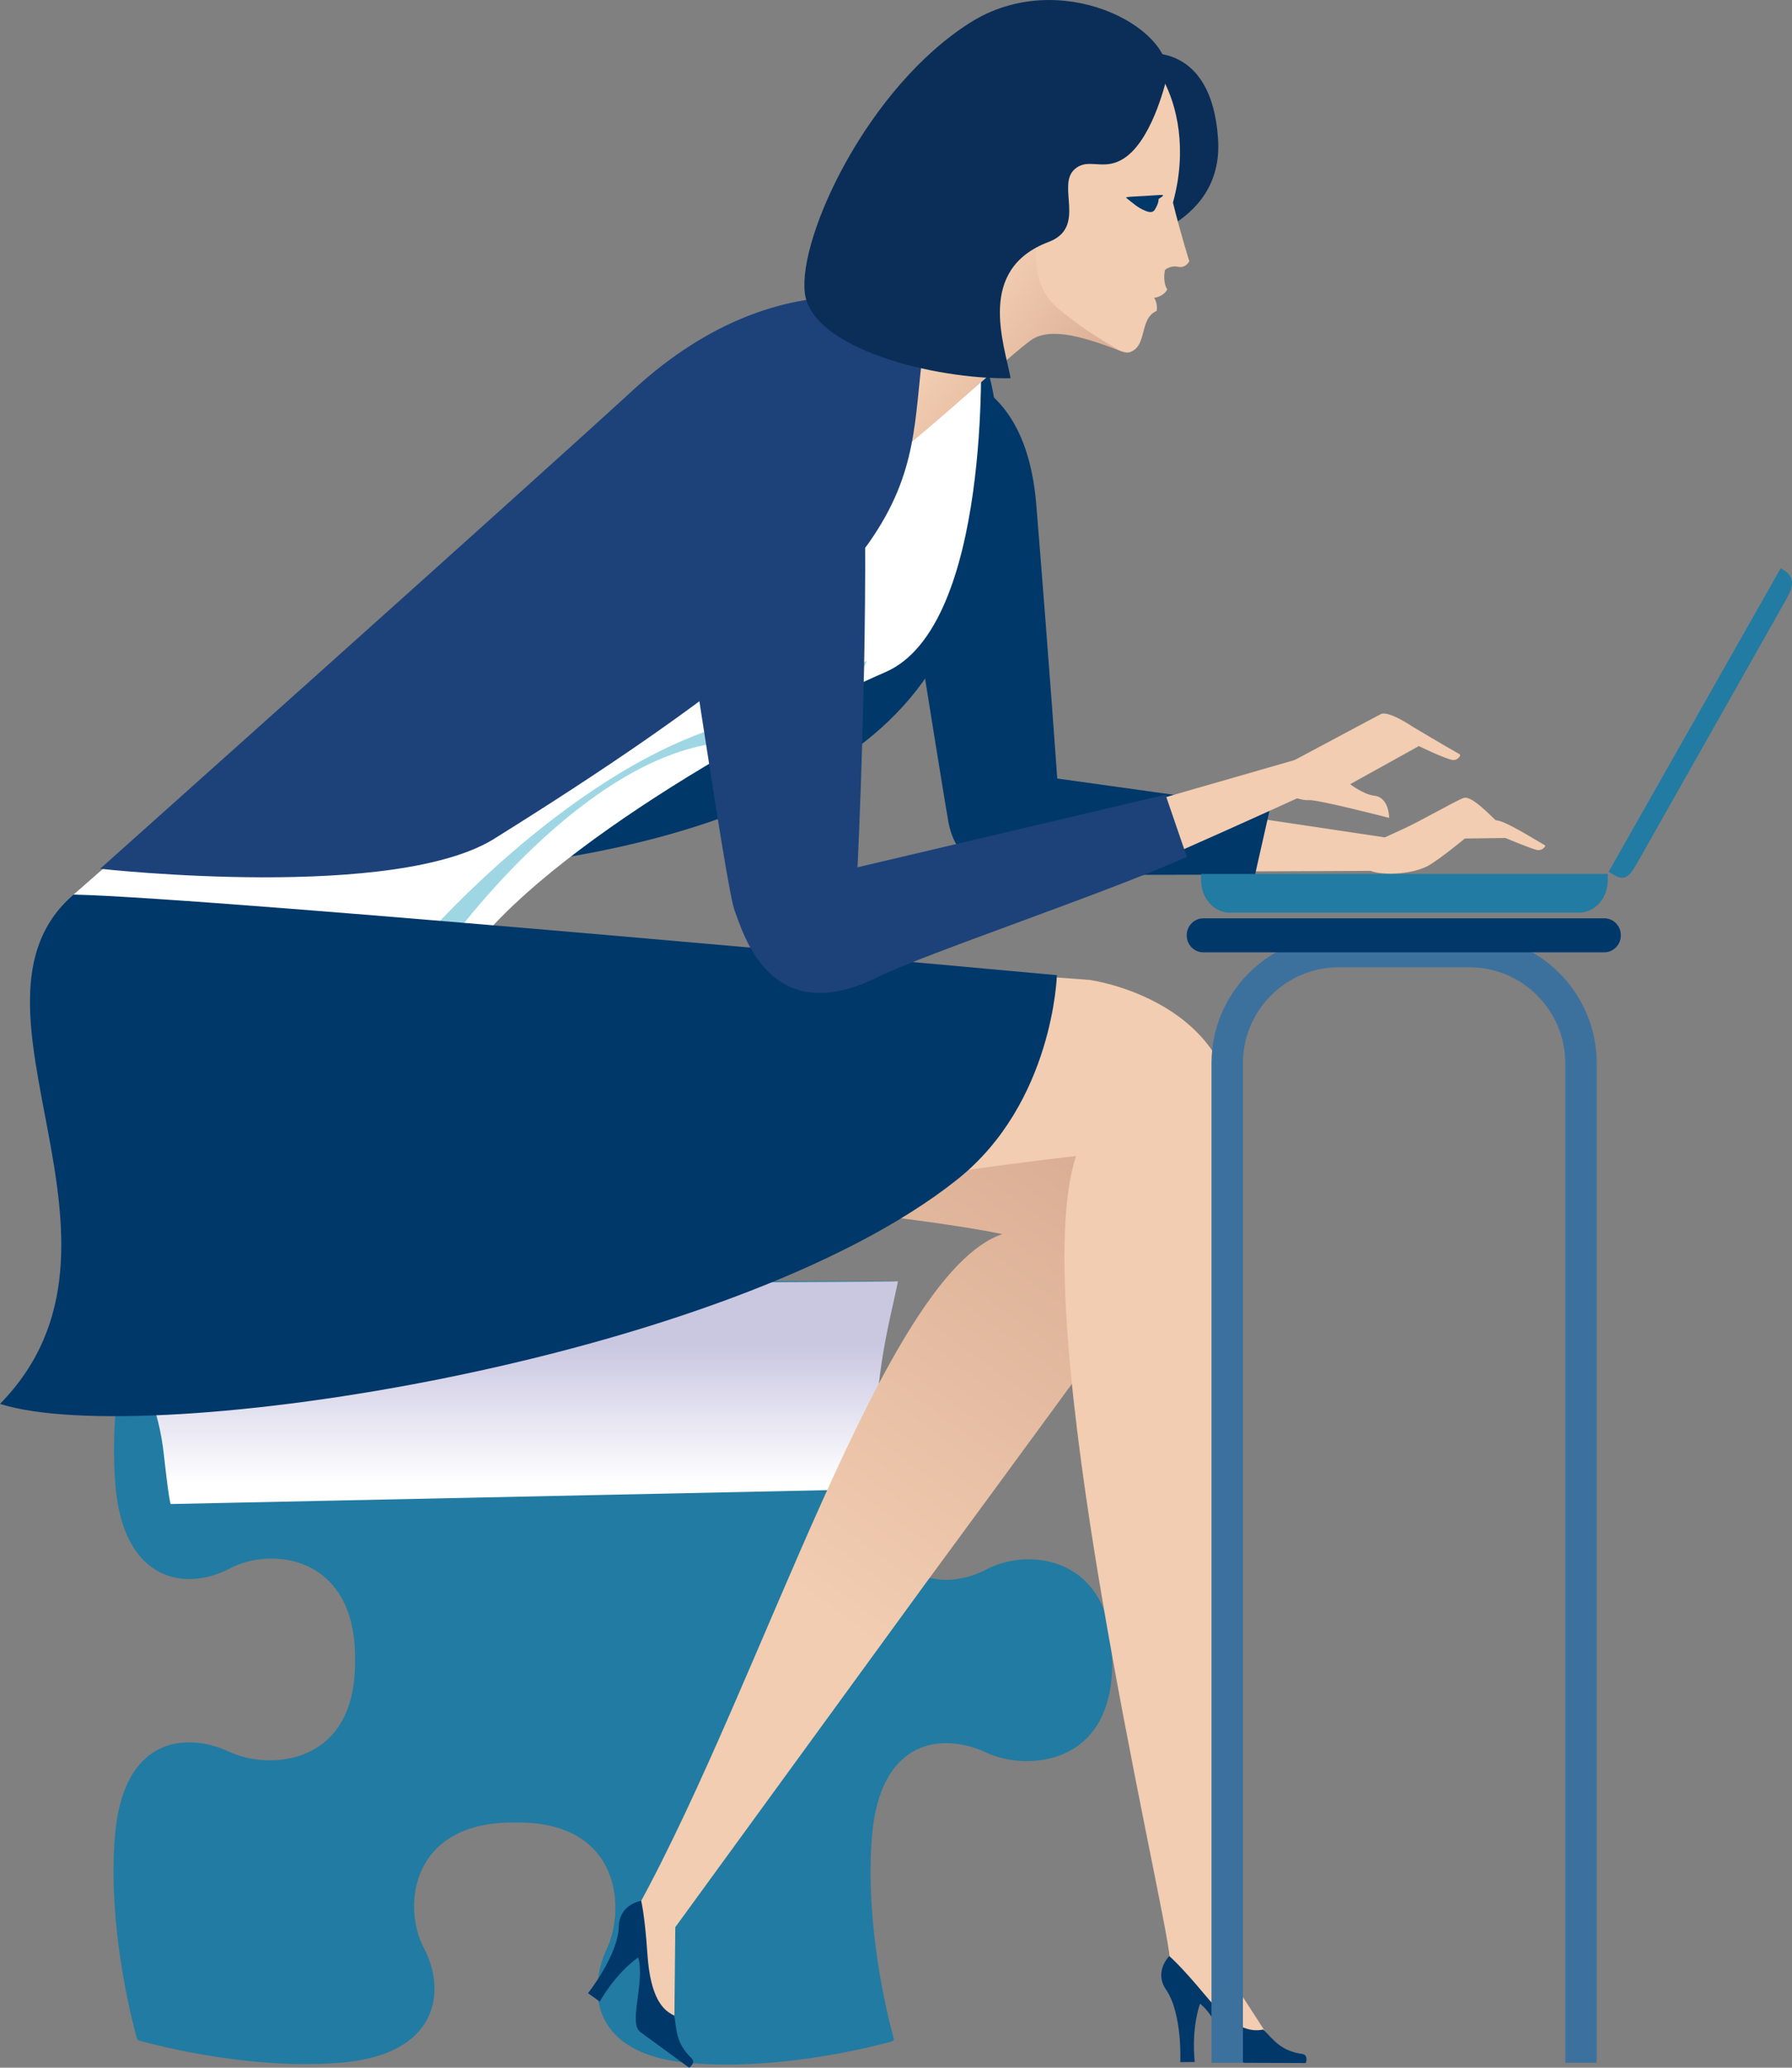 <svg width="104" height="120" viewBox="0 0 104 120" fill="none" xmlns="http://www.w3.org/2000/svg">
<rect x="0" y="0" width="104" height="120" fill="#808080" stroke="none"/>
<g clip-path="url(#clip0_22_3825)">
<path d="M8.07 74.301L51.882 74.358L51.946 74.428C51.946 74.428 50.182 80.393 50.625 86.174C51.074 91.941 54.79 92.39 57.284 91.066C59.702 89.781 64.553 90.319 64.542 96.261L64.549 96.549C64.534 102.571 59.481 102.764 57.27 101.724C54.745 100.536 51.066 100.84 50.602 106.605C50.139 112.378 51.884 118.353 51.884 118.353L51.818 118.456C51.818 118.456 45.863 120.206 40.106 119.737C34.349 119.278 34.049 115.594 35.231 113.061C36.275 110.842 36.076 105.772 30.066 105.768H29.785C23.856 105.754 23.321 110.62 24.599 113.053C25.919 115.545 25.472 119.268 19.718 119.714C13.954 120.169 8.007 118.402 8.007 118.402L7.949 118.302C7.949 118.302 6.198 112.329 6.67 106.564C7.133 100.793 10.802 100.488 13.335 101.677C15.548 102.717 20.599 102.526 20.605 96.502V96.218C20.618 90.28 15.765 89.739 13.345 91.022C10.857 92.349 7.143 91.892 6.692 86.123C6.243 80.347 8.003 74.381 8.003 74.381L8.07 74.305V74.301Z" fill="#227BA2"/>
<path style="mix-blend-mode:multiply" d="M52.118 74.362C51.71 74.389 38.209 74.457 37.614 74.393C26.422 73.215 22.494 74.874 16.653 74.848C15.248 71.525 5.781 76.747 5.781 76.747C5.781 76.747 8.921 79.011 9.51 84.422C9.545 84.735 9.789 86.964 9.904 87.287L50.754 86.423C50.633 80.047 51.533 77.161 52.118 74.362Z" fill="url(#paint0_linear_22_3825)"/>
<path d="M81.969 48.837L57.774 45.218L61.626 50.617L81.762 50.531L81.969 48.837Z" fill="#F2CDB1"/>
<path d="M74.534 46.061C74.534 46.061 75.488 46.485 75.958 46.435C76.427 46.386 80.62 47.465 80.62 47.465C80.62 47.465 80.634 46.275 79.752 46.176C79.122 46.104 78.359 45.51 78.359 45.51L82.344 43.298C82.344 43.298 83.788 44.007 84.28 44.1C84.598 44.159 84.814 43.828 84.717 43.775C83.889 43.312 81.983 42.173 81.983 42.173C81.983 42.173 80.57 41.211 80.135 41.445C79.701 41.676 79.118 41.984 79.118 41.984L74.627 44.381L74.538 46.059L74.534 46.061Z" fill="#F2CDB1"/>
<path d="M79.282 50.062C79.282 50.062 79.243 50.221 79.348 50.395C79.588 50.796 81.694 50.85 82.816 50.28C83.46 49.953 85.013 48.664 85.013 48.664L87.363 48.633C87.363 48.633 88.877 49.26 89.192 49.328C89.508 49.392 89.748 49.102 89.654 49.051C89.071 48.726 87.289 47.587 86.807 47.605C86.596 47.432 85.419 46.15 84.953 46.306C84.49 46.46 82.541 47.603 81.434 48.109C80.472 48.551 79.483 49.003 79.483 49.003L79.254 49.25L79.284 50.064L79.282 50.062Z" fill="#F2CDB1"/>
<path d="M25.776 60.91C24.701 69.181 48.269 69.592 58.172 71.62C51.306 73.941 44.339 97.334 37.025 110.659C36.58 111.184 36.443 111.568 36.443 111.568L37.257 112.97L37.388 116.457L38.309 116.988L39.138 117.111L39.191 111.844L53.537 92.137C59.481 84.05 64.729 76.875 65.234 76.149C66.372 74.488 67.931 71.62 65.199 66.907C64.333 65.417 59.122 59.08 59.122 59.08C59.122 59.08 26.488 55.422 25.776 60.908V60.91Z" fill="url(#paint1_linear_22_3825)"/>
<path d="M50.859 21.681C50.859 21.681 54.706 45.858 55.03 47.644C55.133 48.21 55.307 48.722 55.6 49.162C62.924 47.058 59.495 50.753 61.757 50.763C67.643 50.786 72.84 50.751 72.84 50.751L73.708 46.906L61.357 45.181C61.357 45.181 60.91 38.74 60.143 29.305C59.315 19.094 50.859 21.683 50.859 21.683V21.681Z" fill="#00386A"/>
<path d="M26.836 50.447C26.836 50.447 47.587 49.595 54.2 38.59C61.095 27.107 56.388 19.047 56.388 19.047L26.836 50.447Z" fill="#00386A"/>
<path d="M26.457 56.639C29.529 50.665 43.52 42.42 51.388 39.005C57.563 36.326 56.919 20.155 56.919 20.155C56.919 20.155 56.513 20.186 55.836 20.063C52.21 23.698 35.981 27.193 30.083 28.856C18.348 39.636 4.274 51.915 4.274 51.915C4.274 51.915 21.479 58.856 26.457 56.637V56.639Z" fill="white"/>
<path d="M25.905 54.914C25.905 54.914 33.12 44.727 40.971 43.228C49.491 41.6 50.299 38.347 50.299 38.347C50.299 38.347 46.531 40.703 41.82 42.165C32.626 45.017 24.246 54.855 24.246 54.855L25.905 54.916V54.914Z" fill="#9ED7E3"/>
<path d="M73.384 117.835L70.375 113.18L71.71 66.128H71.714C72.1 58.056 63.236 56.87 63.236 56.87L6.179 52.634C6.179 52.634 -8.415 77.784 25.366 74.035C33.776 73.106 40.456 69.64 62.454 67.088C59.405 76.135 67.594 110.298 67.881 113.577C68.388 114.292 71.866 118.684 71.866 118.684L73.384 117.837V117.835Z" fill="#F2CDB1"/>
<path d="M73.316 117.784C73.942 118.4 74.309 119.015 75.576 119.202C75.956 119.256 75.784 119.727 75.784 119.727C75.784 119.727 72.91 119.716 72.272 119.716C71.401 119.716 70.812 117.198 69.643 116.283C69.106 117.897 69.34 119.667 69.34 119.667L68.499 119.675C68.499 119.675 68.634 116.873 67.67 115.466C66.952 114.42 67.859 113.521 67.859 113.521C67.859 113.521 68.497 114.046 69.959 115.808C71.6 117.788 72.611 117.928 73.318 117.784H73.316Z" fill="#00386A"/>
<path d="M4.274 51.917C-3.206 58.346 9.178 72.125 0 81.474C8.544 84.194 42.352 78.988 55.563 68.445C61.136 63.996 61.337 56.594 61.337 56.594C61.337 56.594 12.496 52.096 4.274 51.917Z" fill="#00386A"/>
<path d="M53.016 33.476C53.016 33.476 53.748 27.526 54.239 19.68C55.044 19.917 56.466 20.844 56.942 21.368C56.189 32.117 53.016 33.476 53.016 33.476Z" fill="white"/>
<path d="M54.398 50.079L76.046 43.847L76.606 45.72C76.606 45.72 67.075 50.132 60.01 52.994C52.938 55.856 54.398 50.077 54.398 50.077V50.079Z" fill="#F2CDB1"/>
<path d="M92.665 119.714H90.841V61.705C90.841 58.636 88.349 56.138 85.287 56.138H77.689C74.627 56.138 72.135 58.636 72.135 61.705V119.716H70.31V61.705C70.31 57.626 73.62 54.308 77.689 54.308H85.287C89.356 54.308 92.667 57.626 92.667 61.705V119.716L92.665 119.714Z" fill="#3D719D"/>
<path d="M93.11 55.266H69.832C69.3 55.266 68.872 54.824 68.872 54.281C68.872 53.738 69.302 53.296 69.832 53.296H93.11C93.639 53.296 94.067 53.736 94.067 54.281C94.067 54.826 93.639 55.266 93.11 55.266Z" fill="#00386A"/>
<path d="M69.707 50.722V51.09C69.707 52.126 70.453 52.965 71.372 52.965H91.643C92.562 52.965 93.308 52.124 93.308 51.09V50.722H69.707Z" fill="#227BA2"/>
<path d="M93.36 50.595L93.551 50.702C94.191 51.127 94.488 51.004 94.945 50.206L103.66 34.794C104.117 33.994 104.15 33.501 103.533 33.092L103.342 32.983L93.358 50.595H93.36Z" fill="#227BA2"/>
<path d="M39.134 116.975C39.279 117.845 39.22 118.559 40.134 119.451C40.409 119.718 39.995 119.998 39.995 119.998C39.995 119.998 37.673 118.3 37.159 117.925C36.453 117.411 37.45 115.028 37.038 113.597C35.657 114.588 34.81 116.161 34.81 116.161L34.125 115.674C34.125 115.674 35.875 113.484 35.918 111.778C35.949 110.509 37.21 110.314 37.21 110.314C37.21 110.314 37.419 111.112 37.573 113.4C37.745 115.968 38.479 116.677 39.136 116.975H39.134Z" fill="#00386A"/>
<path d="M50.003 17.678C52.112 16.917 56.06 10.603 56.347 9.848L64.036 7.371C64.036 7.371 64.438 10.985 61.409 14.456C60.541 15.459 61.47 16.861 62.188 17.892C63.41 19.647 64.817 19.909 65.143 20.412C63.109 19.633 61 18.907 59.819 19.752C58.638 20.597 53.876 24.97 52.321 26.107C51.402 23.597 50.018 20.375 50.003 17.68V17.678Z" fill="url(#paint2_linear_22_3825)"/>
<path d="M66.392 3.121C66.392 3.121 70.31 2.389 70.691 8.053C71.048 13.335 64.916 14.261 64.59 14.279C65.346 10.377 66.39 3.121 66.39 3.121H66.392Z" fill="#0A2E57"/>
<path d="M64.331 19.966C63.041 19.164 62.736 18.959 61.513 17.998C59.185 16.169 60.439 12.601 60.439 12.601C60.439 12.601 59.333 10.967 59.756 9.865C60.182 8.748 60.135 8.125 62.166 8.294C65.172 8.543 64.188 4.11 64.188 4.11L66.288 3.362C66.288 3.362 67.014 3.719 67.522 4.665C68.287 6.086 68.931 8.654 68.074 11.754C68.49 13.467 69.022 15.161 69.022 15.161C69.022 15.161 68.821 15.587 68.349 15.482C67.929 15.389 67.613 15.663 67.613 15.663C67.613 15.663 67.449 16.317 67.74 16.796C67.644 17.007 67.356 17.236 66.979 17.285C67.127 17.478 67.178 17.867 67.123 18.048C66.112 18.48 66.593 20.055 65.611 20.422C65.297 20.542 64.988 20.371 64.335 19.966H64.331Z" fill="#F2CDB1"/>
<path d="M67.067 12.087C67.001 12.205 66.913 12.421 66.466 12.233C66.031 12.05 65.769 11.812 65.365 11.483C65.266 11.405 65.91 11.417 67.305 11.316C67.699 11.288 67.401 11.427 67.231 11.559C67.26 11.67 67.172 11.909 67.069 12.085L67.067 12.087Z" fill="#00386A"/>
<path d="M5.812 50.418C5.812 50.418 29.878 28.926 36.826 22.559C41.113 18.632 45.491 17.205 49.148 17.221C52.153 16.981 52.848 19.466 53.58 20.258C52.52 28.39 54.569 32.524 28.854 48.569C23.14 52.359 5.812 50.418 5.812 50.418Z" fill="#1C4279"/>
<path d="M67.641 46.121L49.767 50.334C49.767 50.334 50.42 37.064 50.143 27.135C49.987 21.502 43.416 21.037 43.416 21.037C43.416 21.037 35.766 24.364 39.015 31.541C39.515 32.709 42.101 51.536 42.653 52.901C43.114 54.041 44.62 59.861 50.98 56.689C53.588 55.387 64.212 51.822 68.88 49.731L67.641 46.123V46.121Z" fill="#1C4279"/>
<path d="M56.298 1.318C61.472 -1.959 68.049 1.567 67.744 4.418C67.612 4.914 66.796 8.352 65.067 9.287C63.937 9.898 63.148 9.139 62.372 9.817C61.281 10.769 63.107 13.191 60.853 14.043C56.657 15.63 58.273 19.915 58.652 21.952C54.226 22.026 47.075 20.233 46.705 16.981C46.336 13.726 50.34 5.093 56.298 1.318Z" fill="#0A2E57"/>
</g>
<defs>
<linearGradient id="paint0_linear_22_3825" x1="28.949" y1="86.129" x2="28.949" y2="78.072" gradientUnits="userSpaceOnUse">
<stop stop-color="white"/>
<stop offset="1" stop-color="#CAC7E1"/>
</linearGradient>
<linearGradient id="paint1_linear_22_3825" x1="54.69" y1="58.597" x2="35.575" y2="84.486" gradientUnits="userSpaceOnUse">
<stop stop-color="#D9AC92"/>
<stop offset="1" stop-color="#F2CDB1"/>
</linearGradient>
<linearGradient id="paint2_linear_22_3825" x1="64.373" y1="21.378" x2="57.59" y2="16.306" gradientUnits="userSpaceOnUse">
<stop stop-color="#D9AC92"/>
<stop offset="1" stop-color="#F2CDB1"/>
</linearGradient>
<clipPath id="clip0_22_3825">
<rect width="104" height="120" fill="white"/>
</clipPath>
</defs>
</svg>
